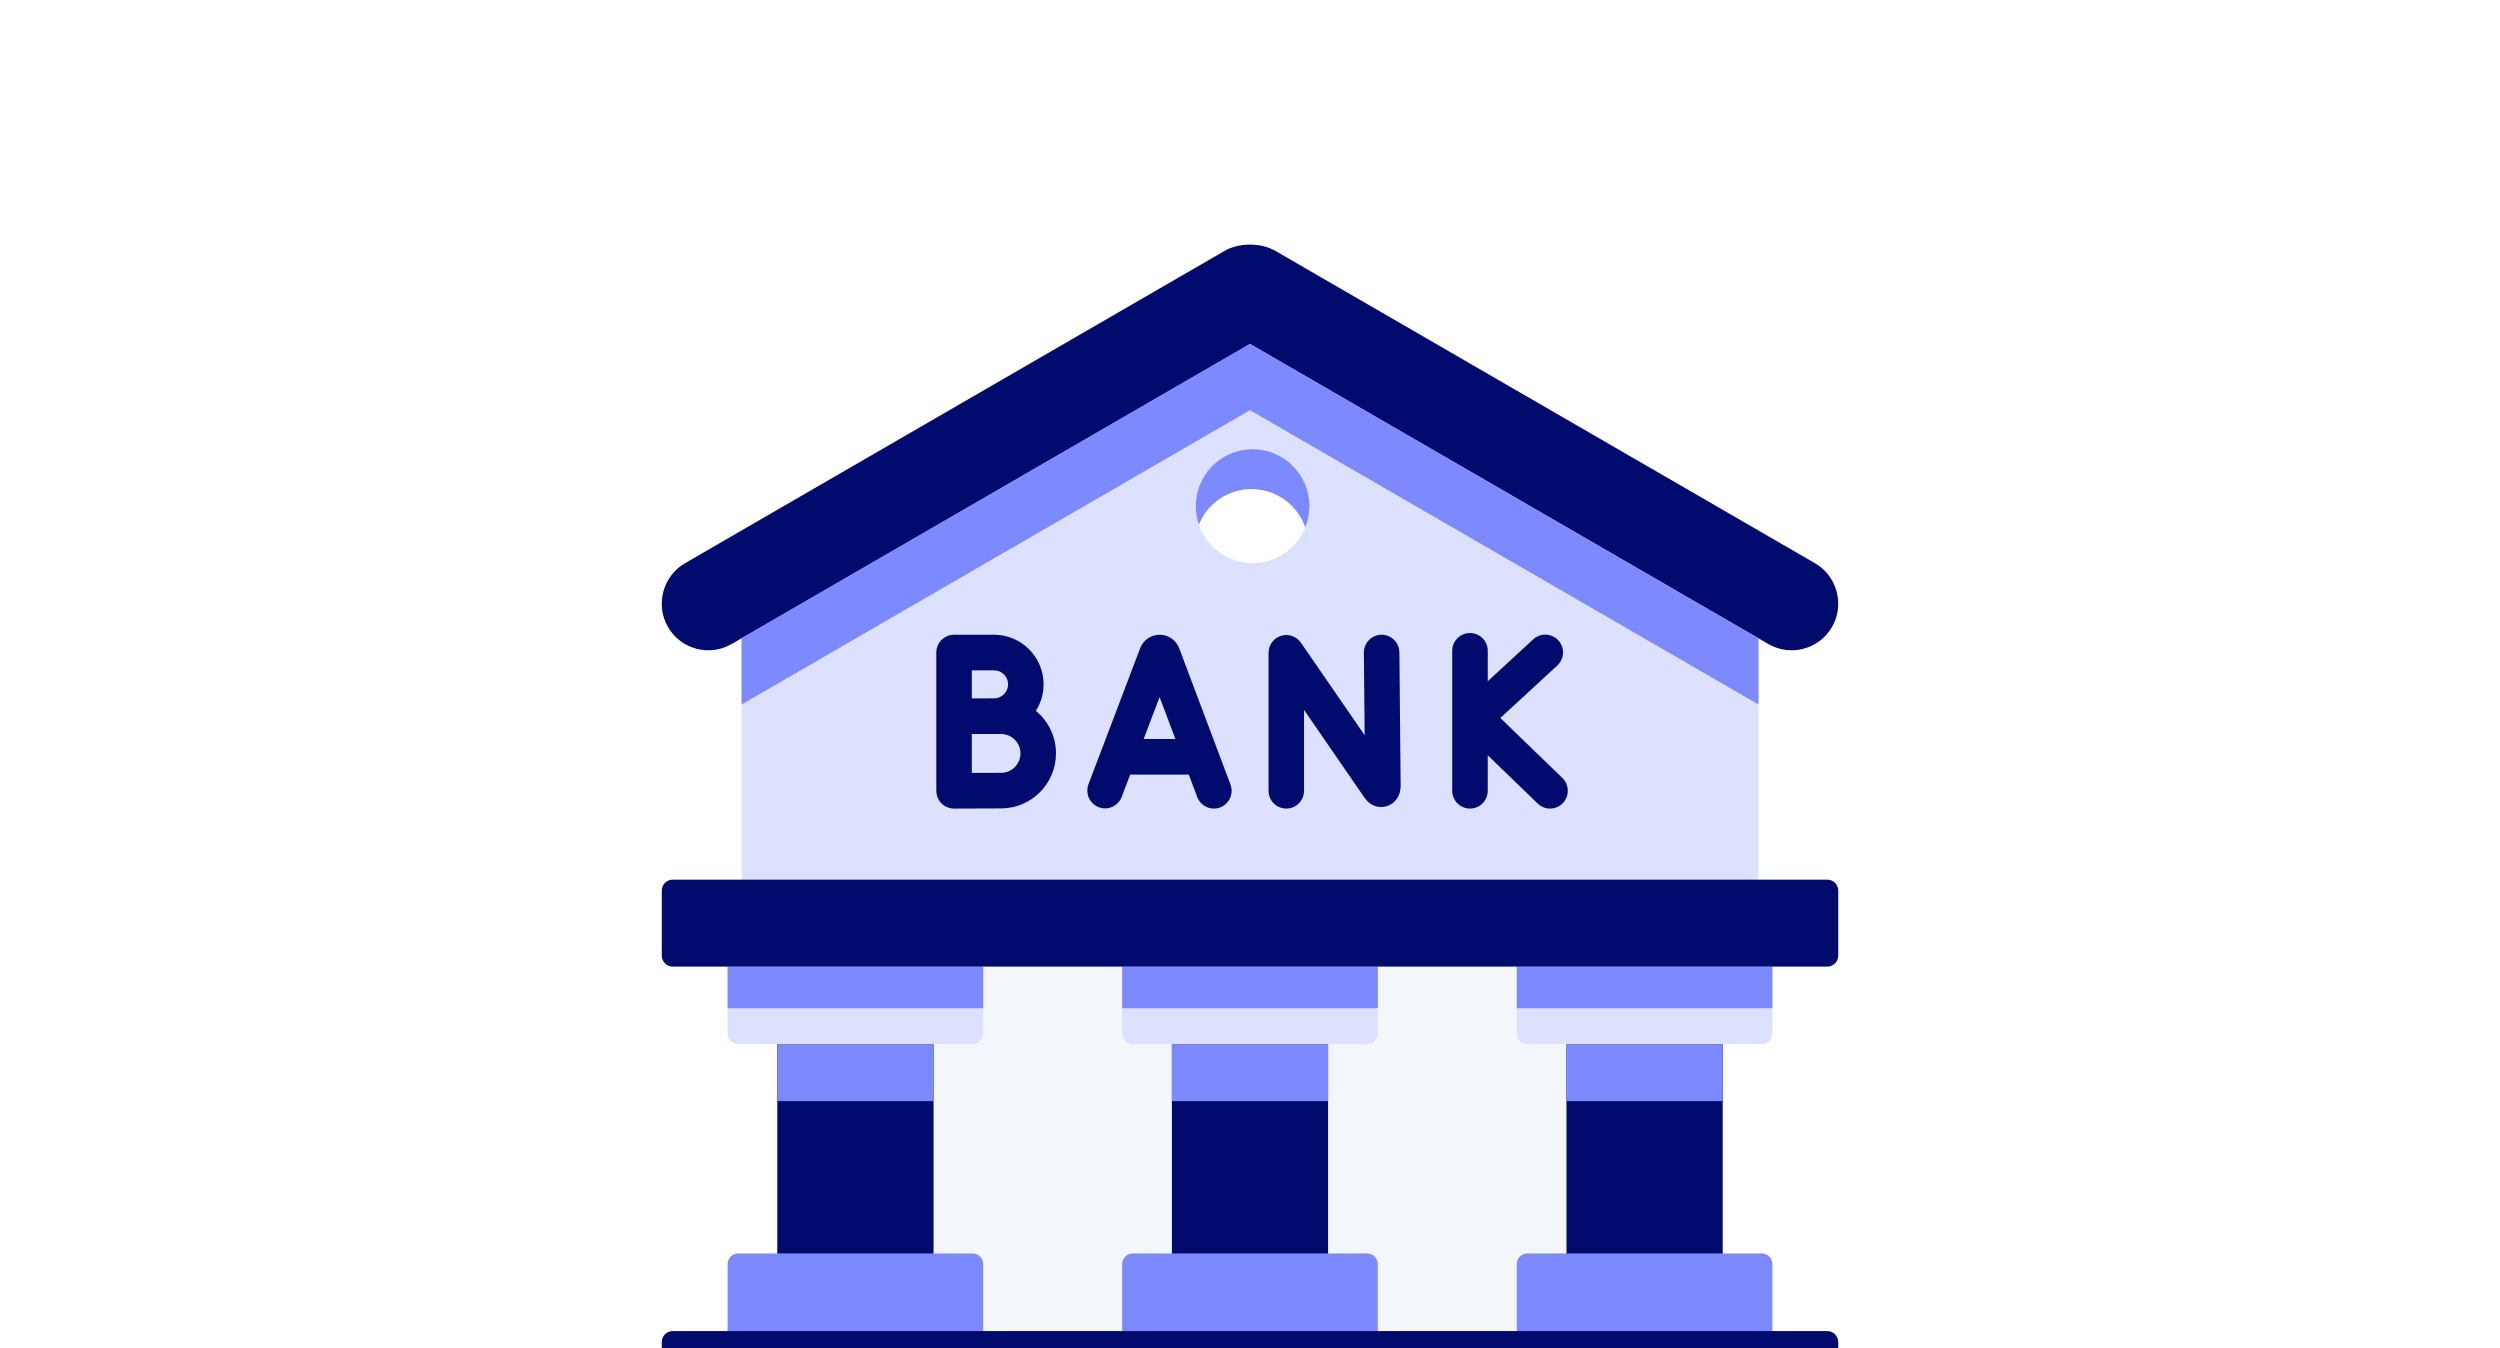 <svg width="102" height="55" viewBox="0 0 102 55" fill="none" xmlns="http://www.w3.org/2000/svg">
<g clip-path="url(#clip0_278_849)">
<g filter="url(#filter0_d_278_849)">
<g filter="url(#filter1_d_278_849)">
<path fill-rule="evenodd" clip-rule="evenodd" d="M36.401 36.605V45.141H38.551C38.868 45.141 39.13 45.336 39.13 45.575V48.309H46.769V45.575C46.769 45.336 47.03 45.141 47.351 45.141H49.502V36.605H47.351C47.03 36.605 46.769 36.41 46.769 36.173V33.437H39.13V36.173C39.13 36.41 38.868 36.605 38.551 36.605H36.401ZM52.194 36.605V45.141H54.444C54.779 45.141 55.053 45.336 55.053 45.575V48.309H63.046V45.575C63.046 45.336 63.32 45.141 63.656 45.141H65.906V36.605H63.656C63.32 36.605 63.046 36.41 63.046 36.173V33.437H55.053V36.173C55.053 36.41 54.779 36.605 54.444 36.605H52.194Z" fill="#F3F7FC"/>
<path fill-rule="evenodd" clip-rule="evenodd" d="M30.256 18.107V30.471H71.745V18.107L50.999 6.098L30.256 18.107Z" fill="#DBE1FF"/>
<path fill-rule="evenodd" clip-rule="evenodd" d="M27.253 19.581C27.776 20.489 28.942 20.802 29.848 20.278L30.256 20.042L50.999 8.033L71.745 20.042L72.153 20.278C73.056 20.802 74.225 20.489 74.746 19.581C75.269 18.675 74.957 17.503 74.05 16.979L52.042 4.24C51.741 4.064 51.372 3.979 50.999 3.979C50.63 3.979 50.257 4.064 49.956 4.24L27.948 16.979C27.045 17.503 26.73 18.675 27.253 19.581Z" fill="#000B6D"/>
<path fill-rule="evenodd" clip-rule="evenodd" d="M63.913 35.136H70.286V46.609H63.913V35.136ZM47.813 35.136H54.186V46.609H47.813V35.136ZM31.713 35.136H38.089V46.609H31.713V35.136Z" fill="#000B6D"/>
<path fill-rule="evenodd" clip-rule="evenodd" d="M29.686 48.308L34.356 50.081L40.114 48.308V45.574C40.114 45.336 39.92 45.141 39.684 45.141H30.116C29.881 45.141 29.686 45.336 29.686 45.574V48.308ZM61.884 48.308L67.515 50.081L72.314 48.308V45.574C72.314 45.459 72.269 45.349 72.187 45.268C72.106 45.187 71.996 45.141 71.882 45.141H62.316C62.202 45.141 62.092 45.187 62.011 45.268C61.93 45.349 61.884 45.459 61.884 45.574V48.308ZM45.784 48.308L51 49.575L56.214 48.308V45.574C56.214 45.459 56.168 45.349 56.087 45.268C56.006 45.187 55.896 45.141 55.782 45.141H46.216C46.102 45.141 45.992 45.187 45.911 45.268C45.83 45.349 45.784 45.459 45.784 45.574V48.308Z" fill="#7D89FF"/>
<path fill-rule="evenodd" clip-rule="evenodd" d="M27.444 51.855H74.556C74.8 51.855 75 51.654 75 51.41V48.753C75 48.509 74.8 48.308 74.556 48.308H27.444C27.201 48.308 27.001 48.509 27.001 48.753V51.41C27.001 51.654 27.201 51.855 27.444 51.855Z" fill="#000B6D"/>
<path fill-rule="evenodd" clip-rule="evenodd" d="M48.787 14.651C48.787 15.936 49.825 16.976 51.106 16.976C52.384 16.976 53.425 15.936 53.425 14.651C53.425 13.367 52.384 12.326 51.106 12.326C49.825 12.326 48.787 13.367 48.787 14.651Z" fill="white"/>
<path fill-rule="evenodd" clip-rule="evenodd" d="M50.999 8.034L30.256 20.042V22.743L50.999 10.735L71.745 22.743V20.042L50.999 8.034Z" fill="#7D89FF"/>
<path fill-rule="evenodd" clip-rule="evenodd" d="M51.106 12.326C49.825 12.326 48.787 13.367 48.787 14.651C48.787 14.917 48.831 15.17 48.913 15.409C49.255 14.555 50.09 13.954 51.062 13.954C52.078 13.954 52.943 14.61 53.255 15.521C53.367 15.245 53.425 14.95 53.425 14.651C53.425 13.367 52.385 12.326 51.106 12.326ZM31.713 36.605H38.089V38.927H31.713V36.605ZM47.813 36.605H54.186V38.927H47.813V36.605ZM63.913 36.605H70.286V38.927H63.913V36.605Z" fill="#7D89FF"/>
<path fill-rule="evenodd" clip-rule="evenodd" d="M31.712 36.604H39.684C39.92 36.604 40.114 36.409 40.114 36.173V32.856H29.686V36.173C29.686 36.409 29.881 36.604 30.116 36.604H31.712ZM47.812 36.604H55.782C56.02 36.604 56.214 36.409 56.214 36.173V32.856H45.784V36.173C45.784 36.409 45.978 36.604 46.216 36.604H47.812ZM62.316 36.604H71.882C72.12 36.604 72.314 36.409 72.314 36.173V32.856H61.884V36.173C61.884 36.409 62.078 36.604 62.316 36.604Z" fill="#DBE1FF"/>
<path fill-rule="evenodd" clip-rule="evenodd" d="M29.686 33.437H40.114V35.136H29.686V33.437ZM45.784 33.437H56.214V35.136H45.784V33.437ZM61.884 33.437H72.314V35.136H61.884V33.437Z" fill="#7D89FF"/>
<path fill-rule="evenodd" clip-rule="evenodd" d="M29.686 33.437H74.556C74.8 33.437 75 33.236 75 32.992V30.335C75 30.091 74.8 29.89 74.556 29.89H27.444C27.201 29.89 27.001 30.091 27.001 30.335V32.992C27.001 33.236 27.201 33.437 27.444 33.437H29.686Z" fill="#000B6D"/>
<path d="M42.263 23.003C42.469 22.68 42.578 22.305 42.578 21.922C42.578 20.805 41.673 19.898 40.56 19.898H38.926C38.831 19.898 38.736 19.916 38.648 19.953C38.561 19.989 38.481 20.043 38.413 20.11C38.346 20.178 38.293 20.258 38.257 20.346C38.22 20.434 38.201 20.528 38.201 20.624V26.264C38.201 26.457 38.278 26.642 38.415 26.778C38.55 26.914 38.734 26.99 38.926 26.99H38.929C38.929 26.99 40.431 26.983 40.845 26.983C42.079 26.983 43.084 25.976 43.084 24.739C43.084 24.04 42.764 23.415 42.263 23.003ZM40.56 21.35C40.874 21.35 41.13 21.606 41.13 21.922C41.13 22.237 40.874 22.493 40.56 22.493C40.44 22.493 39.65 22.494 39.65 22.494V21.35H40.56ZM40.845 25.531C40.625 25.531 40.097 25.532 39.65 25.534V23.948C39.757 23.948 40.845 23.947 40.845 23.947C41.281 23.947 41.635 24.302 41.635 24.739C41.635 25.175 41.281 25.531 40.845 25.531ZM48.11 20.447C48.049 20.285 47.94 20.146 47.798 20.048C47.656 19.95 47.487 19.897 47.315 19.898H47.314C47.142 19.897 46.974 19.949 46.832 20.047C46.69 20.145 46.581 20.284 46.52 20.445L44.407 26.005C44.342 26.184 44.349 26.383 44.428 26.557C44.507 26.73 44.651 26.866 44.83 26.934C45.008 27.002 45.206 26.997 45.38 26.92C45.554 26.843 45.691 26.7 45.761 26.522L46.11 25.605H48.504L48.848 26.52C48.9 26.658 48.993 26.777 49.114 26.861C49.235 26.945 49.379 26.99 49.526 26.99C49.643 26.99 49.758 26.962 49.862 26.907C49.966 26.852 50.055 26.773 50.121 26.677C50.188 26.58 50.23 26.469 50.245 26.352C50.259 26.235 50.245 26.117 50.203 26.007L48.11 20.447ZM46.661 24.152L47.312 22.44L47.957 24.152H46.661ZM56.371 19.898L56.363 19.898C56.268 19.898 56.174 19.918 56.087 19.956C55.999 19.993 55.92 20.047 55.853 20.115C55.787 20.183 55.734 20.264 55.699 20.352C55.663 20.441 55.645 20.535 55.646 20.631L55.679 23.998L53.077 20.222C52.989 20.094 52.863 19.998 52.717 19.948C52.571 19.897 52.413 19.895 52.266 19.941C52.118 19.987 51.989 20.079 51.898 20.204C51.806 20.329 51.757 20.479 51.757 20.634V26.264C51.757 26.456 51.833 26.641 51.969 26.777C52.105 26.913 52.289 26.99 52.481 26.99C52.673 26.99 52.858 26.913 52.993 26.777C53.129 26.641 53.205 26.456 53.205 26.264V22.964L55.681 26.559C55.893 26.866 56.248 26.996 56.583 26.891C56.926 26.784 57.147 26.463 57.147 26.066L57.095 20.617C57.093 20.425 57.016 20.242 56.88 20.108C56.745 19.973 56.561 19.898 56.371 19.898ZM63.745 25.741L61.214 23.294L63.529 21.16C63.601 21.096 63.659 21.018 63.7 20.931C63.742 20.845 63.765 20.75 63.77 20.654C63.775 20.558 63.76 20.462 63.727 20.372C63.695 20.281 63.645 20.198 63.58 20.127C63.515 20.057 63.437 19.999 63.349 19.959C63.262 19.919 63.168 19.896 63.072 19.893C62.976 19.89 62.881 19.905 62.791 19.939C62.701 19.973 62.619 20.025 62.549 20.091L60.7 21.795V20.553C60.7 20.361 60.624 20.176 60.488 20.04C60.352 19.904 60.168 19.827 59.976 19.827C59.783 19.827 59.599 19.904 59.464 20.04C59.328 20.176 59.251 20.361 59.251 20.553V26.264C59.251 26.456 59.328 26.641 59.464 26.777C59.599 26.913 59.783 26.99 59.976 26.99C60.168 26.99 60.352 26.913 60.488 26.777C60.624 26.641 60.7 26.456 60.7 26.264V24.814L62.739 26.786C62.873 26.917 63.054 26.99 63.241 26.99C63.431 26.99 63.621 26.916 63.763 26.768C63.829 26.699 63.881 26.618 63.916 26.529C63.95 26.441 63.968 26.346 63.966 26.251C63.964 26.155 63.944 26.061 63.906 25.974C63.868 25.886 63.813 25.807 63.745 25.741Z" fill="#000B6D"/>
</g>
</g>
</g>
<defs>
<filter id="filter0_d_278_849" x="24" y="3.979" width="54" height="53.875" filterUnits="userSpaceOnUse" color-interpolation-filters="sRGB">
<feFlood flood-opacity="0" result="BackgroundImageFix"/>
<feColorMatrix in="SourceAlpha" type="matrix" values="0 0 0 0 0 0 0 0 0 0 0 0 0 0 0 0 0 0 127 0" result="hardAlpha"/>
<feOffset dy="3"/>
<feGaussianBlur stdDeviation="1.5"/>
<feComposite in2="hardAlpha" operator="out"/>
<feColorMatrix type="matrix" values="0 0 0 0 0 0 0 0 0 0 0 0 0 0 0 0 0 0 0.25 0"/>
<feBlend mode="normal" in2="BackgroundImageFix" result="effect1_dropShadow_278_849"/>
<feBlend mode="normal" in="SourceGraphic" in2="effect1_dropShadow_278_849" result="shape"/>
</filter>
<filter id="filter1_d_278_849" x="24" y="3.979" width="54" height="53.875" filterUnits="userSpaceOnUse" color-interpolation-filters="sRGB">
<feFlood flood-opacity="0" result="BackgroundImageFix"/>
<feColorMatrix in="SourceAlpha" type="matrix" values="0 0 0 0 0 0 0 0 0 0 0 0 0 0 0 0 0 0 127 0" result="hardAlpha"/>
<feOffset dy="3"/>
<feGaussianBlur stdDeviation="1.5"/>
<feComposite in2="hardAlpha" operator="out"/>
<feColorMatrix type="matrix" values="0 0 0 0 0 0 0 0 0 0 0 0 0 0 0 0 0 0 0.25 0"/>
<feBlend mode="normal" in2="BackgroundImageFix" result="effect1_dropShadow_278_849"/>
<feBlend mode="normal" in="SourceGraphic" in2="effect1_dropShadow_278_849" result="shape"/>
</filter>
<clipPath id="clip0_278_849">
<rect width="102" height="55" fill="white"/>
</clipPath>
</defs>
</svg>
